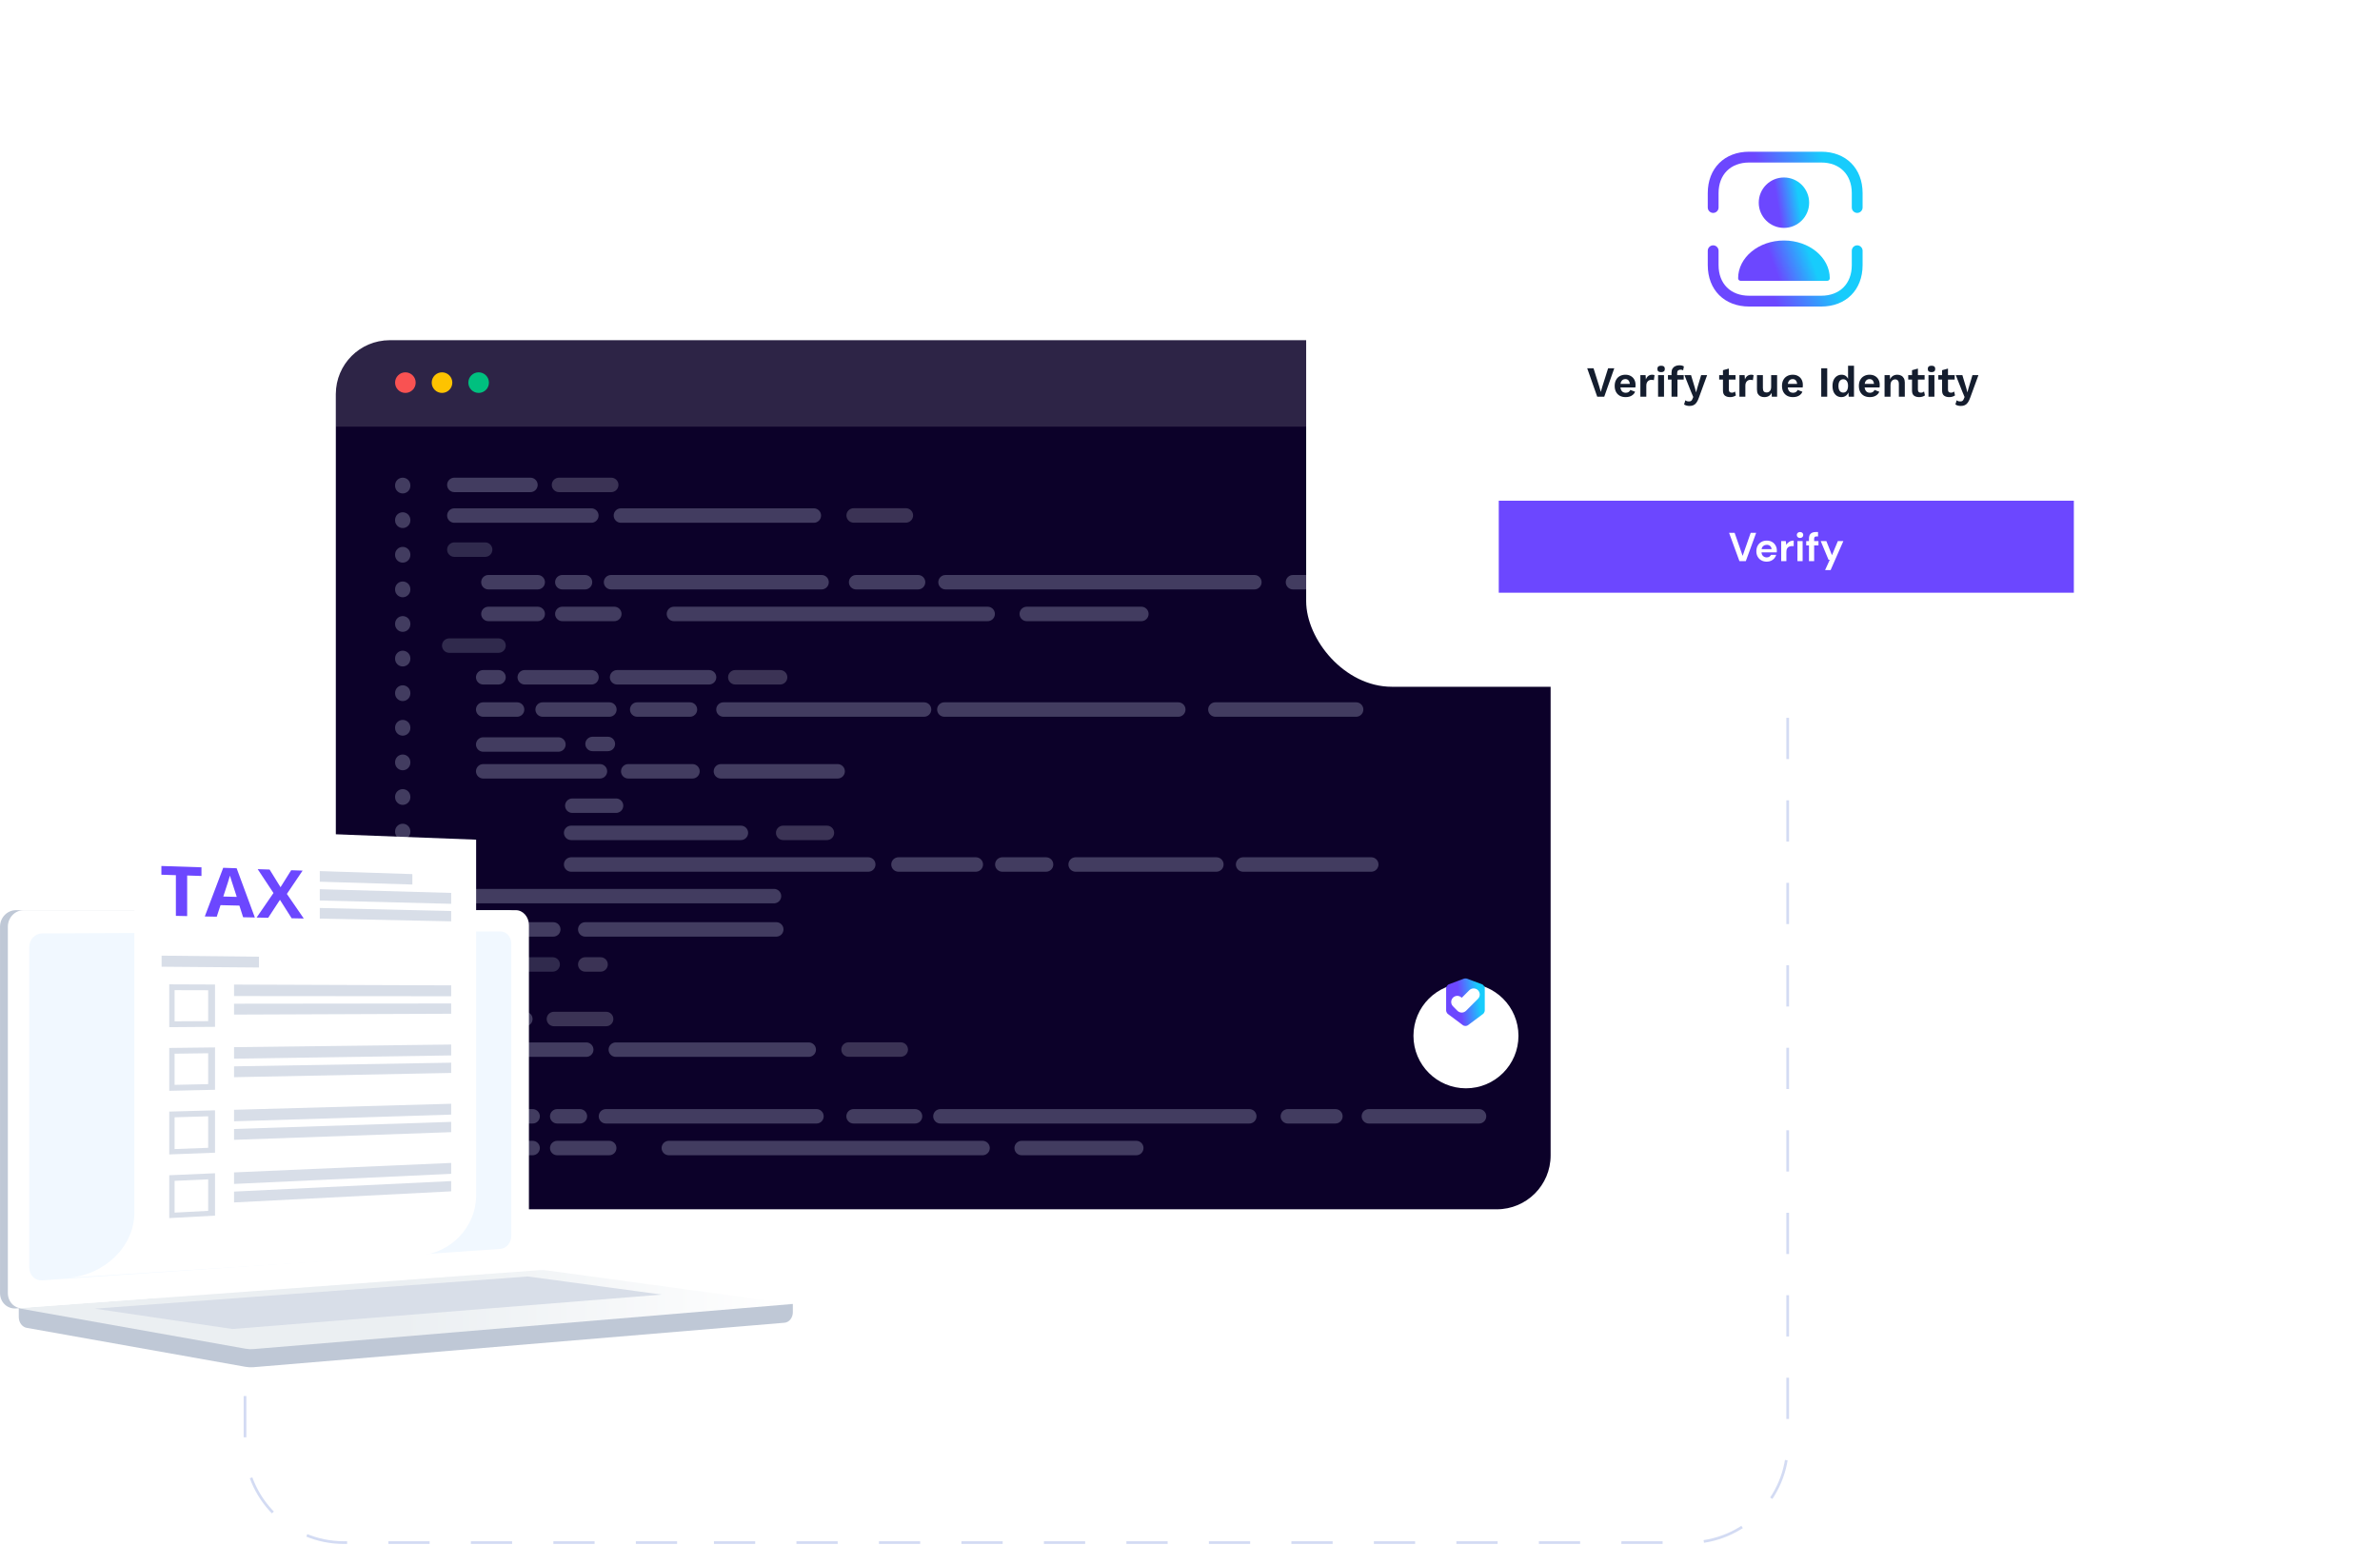 <svg width="884" height="574" viewBox="0 0 884 574" fill="none" xmlns="http://www.w3.org/2000/svg">
<path d="M91 396L91 536.243C91 556.543 107.457 573 127.757 573H256" stroke="#D3DBF3" strokeWidth="2" strokeLinecap="round" stroke-dasharray="15.32 15.32"/>
<rect x="124.738" y="126.377" width="451.208" height="322.816" rx="20" fill="#0C0129"/>
<path d="M124.738 143.877C124.738 134.212 132.573 126.377 142.238 126.377H558.446C568.111 126.377 575.946 134.212 575.946 143.877V158.475H124.738V143.877Z" fill="white" fill-opacity="0.14"/>
<circle cx="150.572" cy="142.126" r="3.826" fill="#F95252"/>
<circle cx="164.178" cy="142.126" r="3.826" fill="#FEC300"/>
<circle cx="177.779" cy="142.126" r="3.826" fill="#00C07F"/>
<path opacity="0.27" d="M339.87 411.97H317.044C315.561 411.97 314.359 413.172 314.359 414.654C314.359 416.137 315.561 417.338 317.044 417.338H339.87C341.353 417.338 342.555 416.137 342.555 414.654C342.555 413.172 341.353 411.97 339.87 411.97Z" fill="#D3DBF3"/>
<g opacity="0.27">
<path d="M197.025 177.433H168.755C167.272 177.433 166.07 178.634 166.07 180.117C166.07 181.599 167.272 182.801 168.755 182.801H197.025C198.507 182.801 199.709 181.599 199.709 180.117C199.709 178.634 198.507 177.433 197.025 177.433Z" fill="#D3DBF3"/>
<path d="M180.199 201.48H168.755C167.272 201.48 166.07 202.682 166.07 204.165C166.07 205.647 167.272 206.849 168.755 206.849H180.199C181.681 206.849 182.883 205.647 182.883 204.165C182.883 202.682 181.681 201.48 180.199 201.48Z" fill="#9098AF"/>
<path d="M199.724 213.577H181.407C179.924 213.577 178.723 214.779 178.723 216.261C178.723 217.744 179.924 218.945 181.407 218.945H199.724C201.206 218.945 202.408 217.744 202.408 216.261C202.408 214.779 201.206 213.577 199.724 213.577Z" fill="#D3DBF3"/>
<path d="M217.289 213.577H208.86C207.378 213.577 206.176 214.779 206.176 216.261C206.176 217.744 207.378 218.945 208.86 218.945H217.289C218.772 218.945 219.974 217.744 219.974 216.261C219.974 214.779 218.772 213.577 217.289 213.577Z" fill="#D3DBF3"/>
<path d="M340.997 213.577H317.993C316.51 213.577 315.309 214.779 315.309 216.261C315.309 217.744 316.51 218.945 317.993 218.945H340.997C342.479 218.945 343.681 217.744 343.681 216.261C343.681 214.779 342.479 213.577 340.997 213.577Z" fill="#D3DBF3"/>
<path d="M423.94 225.364H381.372C379.889 225.364 378.688 226.566 378.688 228.049C378.688 229.531 379.889 230.733 381.372 230.733H423.94C425.423 230.733 426.625 229.531 426.625 228.049C426.625 226.566 425.423 225.364 423.94 225.364Z" fill="#D3DBF3"/>
<path d="M497.909 213.577H480.251C478.768 213.577 477.566 214.779 477.566 216.261C477.566 217.744 478.768 218.945 480.251 218.945H497.909C499.392 218.945 500.594 217.744 500.594 216.261C500.594 214.779 499.392 213.577 497.909 213.577Z" fill="#D3DBF3"/>
<path d="M551.256 213.577H510.333C508.85 213.577 507.648 214.779 507.648 216.261C507.648 217.744 508.85 218.945 510.333 218.945H551.256C552.738 218.945 553.94 217.744 553.94 216.261C553.94 214.779 552.738 213.577 551.256 213.577Z" fill="#D3DBF3"/>
<path d="M199.724 225.364H181.407C179.924 225.364 178.723 226.566 178.723 228.049C178.723 229.531 179.924 230.733 181.407 230.733H199.724C201.206 230.733 202.408 229.531 202.408 228.049C202.408 226.566 201.206 225.364 199.724 225.364Z" fill="#D3DBF3"/>
<path d="M185.177 237.123H166.86C165.378 237.123 164.176 238.325 164.176 239.808C164.176 241.29 165.378 242.492 166.86 242.492H185.177C186.659 242.492 187.861 241.29 187.861 239.808C187.861 238.325 186.659 237.123 185.177 237.123Z" fill="#9098AF"/>
<path d="M185.164 248.892H179.473C177.991 248.892 176.789 250.094 176.789 251.576C176.789 253.059 177.991 254.261 179.473 254.261H185.164C186.647 254.261 187.848 253.059 187.848 251.576C187.848 250.094 186.647 248.892 185.164 248.892Z" fill="#D3DBF3"/>
<path d="M225.781 273.663H220.091C218.608 273.663 217.406 274.864 217.406 276.347C217.406 277.829 218.608 279.031 220.091 279.031H225.781C227.264 279.031 228.466 277.829 228.466 276.347C228.466 274.864 227.264 273.663 225.781 273.663Z" fill="#D3DBF3"/>
<path d="M388.54 318.433H372.29C370.807 318.433 369.605 319.635 369.605 321.117C369.605 322.6 370.807 323.802 372.29 323.802H388.54C390.022 323.802 391.224 322.6 391.224 321.117C391.224 319.635 390.022 318.433 388.54 318.433Z" fill="#D3DBF3"/>
<path d="M509.325 318.433H461.727C460.245 318.433 459.043 319.635 459.043 321.117C459.043 322.6 460.245 323.802 461.727 323.802H509.325C510.808 323.802 512.009 322.6 512.009 321.117C512.009 319.635 510.808 318.433 509.325 318.433Z" fill="#D3DBF3"/>
<path d="M307.145 306.684H290.895C289.413 306.684 288.211 307.886 288.211 309.368C288.211 310.851 289.413 312.052 290.895 312.052H307.145C308.628 312.052 309.829 310.851 309.829 309.368C309.829 307.886 308.628 306.684 307.145 306.684Z" fill="#B8BACB"/>
<path d="M228.821 296.592H212.571C211.089 296.592 209.887 297.794 209.887 299.277C209.887 300.759 211.089 301.961 212.571 301.961H228.821C230.303 301.961 231.505 300.759 231.505 299.277C231.505 297.794 230.303 296.592 228.821 296.592Z" fill="#D3DBF3"/>
<path d="M362.441 318.433H333.723C332.241 318.433 331.039 319.635 331.039 321.117C331.039 322.6 332.241 323.802 333.723 323.802H362.441C363.924 323.802 365.126 322.6 365.126 321.117C365.126 319.635 363.924 318.433 362.441 318.433Z" fill="#D3DBF3"/>
<path d="M192.063 260.872H179.473C177.991 260.872 176.789 262.074 176.789 263.557C176.789 265.039 177.991 266.241 179.473 266.241H192.063C193.546 266.241 194.747 265.039 194.747 263.557C194.747 262.074 193.546 260.872 192.063 260.872Z" fill="#D3DBF3"/>
<path d="M207.415 273.865H179.473C177.991 273.865 176.789 275.067 176.789 276.549C176.789 278.032 177.991 279.234 179.473 279.234H207.415C208.897 279.234 210.099 278.032 210.099 276.549C210.099 275.067 208.897 273.865 207.415 273.865Z" fill="#D3DBF3"/>
<path d="M222.832 283.821H179.473C177.991 283.821 176.789 285.023 176.789 286.506C176.789 287.988 177.991 289.19 179.473 289.19H222.832C224.314 289.19 225.516 287.988 225.516 286.506C225.516 285.023 224.314 283.821 222.832 283.821Z" fill="#D3DBF3"/>
<path d="M311.125 283.821H267.766C266.284 283.821 265.082 285.023 265.082 286.506C265.082 287.988 266.284 289.19 267.766 289.19H311.125C312.607 289.19 313.809 287.988 313.809 286.506C313.809 285.023 312.607 283.821 311.125 283.821Z" fill="#D3DBF3"/>
<path d="M275.192 306.684H212.137C210.655 306.684 209.453 307.886 209.453 309.368C209.453 310.851 210.655 312.052 212.137 312.052H275.192C276.675 312.052 277.876 310.851 277.876 309.368C277.876 307.886 276.675 306.684 275.192 306.684Z" fill="#D3DBF3"/>
<path d="M322.497 318.433H212.137C210.655 318.433 209.453 319.635 209.453 321.117C209.453 322.6 210.655 323.802 212.137 323.802H322.497C323.98 323.802 325.182 322.6 325.182 321.117C325.182 319.635 323.98 318.433 322.497 318.433Z" fill="#D3DBF3"/>
<path d="M287.486 330.182H177.126C175.643 330.182 174.441 331.384 174.441 332.867C174.441 334.349 175.643 335.551 177.126 335.551H287.486C288.968 335.551 290.17 334.349 290.17 332.867C290.17 331.384 288.968 330.182 287.486 330.182Z" fill="#D3DBF3"/>
<path d="M257.208 283.821H233.348C231.866 283.821 230.664 285.023 230.664 286.506C230.664 287.988 231.866 289.19 233.348 289.19H257.208C258.691 289.19 259.892 287.988 259.892 286.506C259.892 285.023 258.691 283.821 257.208 283.821Z" fill="#D3DBF3"/>
<path d="M219.698 248.892H194.903C193.421 248.892 192.219 250.094 192.219 251.576C192.219 253.059 193.421 254.261 194.903 254.261H219.698C221.18 254.261 222.382 253.059 222.382 251.576C222.382 250.094 221.18 248.892 219.698 248.892Z" fill="#D3DBF3"/>
<path d="M226.346 260.872H201.551C200.069 260.872 198.867 262.074 198.867 263.557C198.867 265.039 200.069 266.241 201.551 266.241H226.346C227.829 266.241 229.03 265.039 229.03 263.557C229.03 262.074 227.829 260.872 226.346 260.872Z" fill="#D3DBF3"/>
<path d="M343.221 260.872H268.712C267.229 260.872 266.027 262.074 266.027 263.557C266.027 265.039 267.229 266.241 268.712 266.241H343.221C344.703 266.241 345.905 265.039 345.905 263.557C345.905 262.074 344.703 260.872 343.221 260.872Z" fill="#D3DBF3"/>
<path d="M437.647 260.872H350.762C349.28 260.872 348.078 262.074 348.078 263.557C348.078 265.039 349.28 266.241 350.762 266.241H437.647C439.13 266.241 440.332 265.039 440.332 263.557C440.332 262.074 439.13 260.872 437.647 260.872Z" fill="#D3DBF3"/>
<path d="M256.27 260.872H236.676C235.194 260.872 233.992 262.074 233.992 263.557C233.992 265.039 235.194 266.241 236.676 266.241H256.27C257.753 266.241 258.955 265.039 258.955 263.557C258.955 262.074 257.753 260.872 256.27 260.872Z" fill="#D3DBF3"/>
<path d="M263.369 248.892H229.2C227.717 248.892 226.516 250.094 226.516 251.576C226.516 253.059 227.717 254.261 229.2 254.261H263.369C264.851 254.261 266.053 253.059 266.053 251.576C266.053 250.094 264.851 248.892 263.369 248.892Z" fill="#D3DBF3"/>
<path d="M289.755 248.892H273.11C271.628 248.892 270.426 250.094 270.426 251.576C270.426 253.059 271.628 254.261 273.11 254.261H289.755C291.237 254.261 292.439 253.059 292.439 251.576C292.439 250.094 291.237 248.892 289.755 248.892Z" fill="#B8BACB"/>
<path d="M228.178 225.364H208.86C207.378 225.364 206.176 226.566 206.176 228.049C206.176 229.531 207.378 230.733 208.86 230.733H228.178C229.66 230.733 230.862 229.531 230.862 228.049C230.862 226.566 229.66 225.364 228.178 225.364Z" fill="#D3DBF3"/>
<path d="M366.852 225.364H250.317C248.835 225.364 247.633 226.566 247.633 228.049C247.633 229.531 248.835 230.733 250.317 230.733H366.852C368.334 230.733 369.536 229.531 369.536 228.049C369.536 226.566 368.334 225.364 366.852 225.364Z" fill="#D3DBF3"/>
<path d="M503.702 260.872H451.43C449.948 260.872 448.746 262.074 448.746 263.557C448.746 265.039 449.948 266.241 451.43 266.241H503.702C505.185 266.241 506.387 265.039 506.387 263.557C506.387 262.074 505.185 260.872 503.702 260.872Z" fill="#D3DBF3"/>
<path d="M451.8 318.433H399.528C398.046 318.433 396.844 319.635 396.844 321.117C396.844 322.6 398.046 323.802 399.528 323.802H451.8C453.282 323.802 454.484 322.6 454.484 321.117C454.484 319.635 453.282 318.433 451.8 318.433Z" fill="#D3DBF3"/>
<path d="M465.914 213.577H351.196C349.714 213.577 348.512 214.779 348.512 216.261C348.512 217.744 349.714 218.945 351.196 218.945H465.914C467.396 218.945 468.598 217.744 468.598 216.261C468.598 214.779 467.396 213.577 465.914 213.577Z" fill="#D3DBF3"/>
<path d="M305.157 213.577H226.962C225.479 213.577 224.277 214.779 224.277 216.261C224.277 217.744 225.479 218.945 226.962 218.945H305.157C306.64 218.945 307.841 217.744 307.841 216.261C307.841 214.779 306.64 213.577 305.157 213.577Z" fill="#D3DBF3"/>
<path d="M219.644 188.816H168.755C167.272 188.816 166.07 190.018 166.07 191.5C166.07 192.983 167.272 194.184 168.755 194.184H219.644C221.126 194.184 222.328 192.983 222.328 191.5C222.328 190.018 221.126 188.816 219.644 188.816Z" fill="#D3DBF3"/>
<path d="M302.287 188.816H230.622C229.139 188.816 227.938 190.018 227.938 191.5C227.938 192.983 229.139 194.184 230.622 194.184H302.287C303.77 194.184 304.971 192.983 304.971 191.5C304.971 190.018 303.77 188.816 302.287 188.816Z" fill="#D3DBF3"/>
<path d="M227.03 177.433H207.634C206.151 177.433 204.949 178.634 204.949 180.117C204.949 181.599 206.151 182.801 207.634 182.801H227.03C228.513 182.801 229.714 181.599 229.714 180.117C229.714 178.634 228.513 177.433 227.03 177.433Z" fill="#B8BACB"/>
<path d="M223.07 355.56H217.38C215.897 355.56 214.695 356.762 214.695 358.245C214.695 359.727 215.897 360.929 217.38 360.929H223.07C224.553 360.929 225.755 359.727 225.755 358.245C225.755 356.762 224.553 355.56 223.07 355.56Z" fill="#B8BACB"/>
<path d="M205.282 355.56H177.341C175.858 355.56 174.656 356.762 174.656 358.245C174.656 359.727 175.858 360.929 177.341 360.929H205.282C206.764 360.929 207.966 359.727 207.966 358.245C207.966 356.762 206.764 355.56 205.282 355.56Z" fill="#9098AF"/>
<path d="M205.501 342.548H177.126C175.643 342.548 174.441 343.75 174.441 345.233C174.441 346.715 175.643 347.917 177.126 347.917H205.501C206.984 347.917 208.186 346.715 208.186 345.233C208.186 343.75 206.984 342.548 205.501 342.548Z" fill="#D3DBF3"/>
<path d="M288.334 342.548H217.38C215.897 342.548 214.695 343.75 214.695 345.233C214.695 346.715 215.897 347.917 217.38 347.917H288.334C289.816 347.917 291.018 346.715 291.018 345.233C291.018 343.75 289.816 342.548 288.334 342.548Z" fill="#D3DBF3"/>
<path d="M336.468 188.777H317.071C315.589 188.777 314.387 189.979 314.387 191.461C314.387 192.944 315.589 194.146 317.071 194.146H336.468C337.95 194.146 339.152 192.944 339.152 191.461C339.152 189.979 337.95 188.777 336.468 188.777Z" fill="#B8BACB"/>
<path d="M195.13 375.826H166.86C165.378 375.826 164.176 377.028 164.176 378.51C164.176 379.993 165.378 381.194 166.86 381.194H195.13C196.613 381.194 197.815 379.993 197.815 378.51C197.815 377.028 196.613 375.826 195.13 375.826Z" fill="#D3DBF3"/>
<path d="M178.304 399.873H166.86C165.378 399.873 164.176 401.075 164.176 402.558C164.176 404.04 165.378 405.242 166.86 405.242H178.304C179.787 405.242 180.989 404.04 180.989 402.558C180.989 401.075 179.787 399.873 178.304 399.873Z" fill="#9098AF"/>
<path d="M197.829 411.97H179.512C178.03 411.97 176.828 413.172 176.828 414.654C176.828 416.137 178.03 417.338 179.512 417.338H197.829C199.312 417.338 200.514 416.137 200.514 414.654C200.514 413.172 199.312 411.97 197.829 411.97Z" fill="#D3DBF3"/>
<path d="M215.395 411.97H206.966C205.483 411.97 204.281 413.172 204.281 414.654C204.281 416.137 205.483 417.338 206.966 417.338H215.395C216.877 417.338 218.079 416.137 218.079 414.654C218.079 413.172 216.877 411.97 215.395 411.97Z" fill="#D3DBF3"/>
<path d="M422.046 423.758H379.477C377.995 423.758 376.793 424.959 376.793 426.442C376.793 427.924 377.995 429.126 379.477 429.126H422.046C423.528 429.126 424.73 427.924 424.73 426.442C424.73 424.959 423.528 423.758 422.046 423.758Z" fill="#D3DBF3"/>
<path d="M496.011 411.97H478.352C476.87 411.97 475.668 413.172 475.668 414.654C475.668 416.137 476.87 417.338 478.352 417.338H496.011C497.493 417.338 498.695 416.137 498.695 414.654C498.695 413.172 497.493 411.97 496.011 411.97Z" fill="#D3DBF3"/>
<path d="M549.361 411.97H508.438C506.956 411.97 505.754 413.172 505.754 414.654C505.754 416.137 506.956 417.338 508.438 417.338H549.361C550.843 417.338 552.045 416.137 552.045 414.654C552.045 413.172 550.843 411.97 549.361 411.97Z" fill="#D3DBF3"/>
<path d="M197.829 423.758H179.512C178.03 423.758 176.828 424.959 176.828 426.442C176.828 427.924 178.03 429.126 179.512 429.126H197.829C199.312 429.126 200.514 427.924 200.514 426.442C200.514 424.959 199.312 423.758 197.829 423.758Z" fill="#D3DBF3"/>
<path d="M226.283 423.758H206.966C205.483 423.758 204.281 424.959 204.281 426.442C204.281 427.924 205.483 429.126 206.966 429.126H226.283C227.766 429.126 228.967 427.924 228.967 426.442C228.967 424.959 227.766 423.758 226.283 423.758Z" fill="#D3DBF3"/>
<path d="M364.957 423.758H248.423C246.94 423.758 245.738 424.959 245.738 426.442C245.738 427.924 246.94 429.126 248.423 429.126H364.957C366.44 429.126 367.642 427.924 367.642 426.442C367.642 424.959 366.44 423.758 364.957 423.758Z" fill="#D3DBF3"/>
<path d="M464.019 411.97H349.301C347.819 411.97 346.617 413.172 346.617 414.654C346.617 416.137 347.819 417.338 349.301 417.338H464.019C465.502 417.338 466.704 416.137 466.704 414.654C466.704 413.172 465.502 411.97 464.019 411.97Z" fill="#D3DBF3"/>
<path d="M303.263 411.97H225.067C223.585 411.97 222.383 413.172 222.383 414.654C222.383 416.137 223.585 417.338 225.067 417.338H303.263C304.745 417.338 305.947 416.137 305.947 414.654C305.947 413.172 304.745 411.97 303.263 411.97Z" fill="#D3DBF3"/>
<path d="M217.749 387.209H166.86C165.378 387.209 164.176 388.411 164.176 389.893C164.176 391.376 165.378 392.577 166.86 392.577H217.749C219.232 392.577 220.434 391.376 220.434 389.893C220.434 388.411 219.232 387.209 217.749 387.209Z" fill="#D3DBF3"/>
<path d="M300.392 387.209H228.727C227.245 387.209 226.043 388.411 226.043 389.893C226.043 391.376 227.245 392.577 228.727 392.577H300.392C301.875 392.577 303.077 391.376 303.077 389.893C303.077 388.411 301.875 387.209 300.392 387.209Z" fill="#D3DBF3"/>
<path d="M225.135 375.826H205.739C204.256 375.826 203.055 377.028 203.055 378.51C203.055 379.993 204.256 381.194 205.739 381.194H225.135C226.618 381.194 227.82 379.993 227.82 378.51C227.82 377.028 226.618 375.826 225.135 375.826Z" fill="#B8BACB"/>
<path d="M334.569 387.17H315.173C313.69 387.17 312.488 388.372 312.488 389.854C312.488 391.337 313.69 392.539 315.173 392.539H334.569C336.052 392.539 337.253 391.337 337.253 389.854C337.253 388.372 336.052 387.17 334.569 387.17Z" fill="#B8BACB"/>
<path d="M152.421 180.449V180.27C152.421 178.703 151.151 177.433 149.584 177.433C148.017 177.433 146.746 178.703 146.746 180.27V180.449C146.746 182.016 148.017 183.287 149.584 183.287C151.151 183.287 152.421 182.016 152.421 180.449Z" fill="#D3DBF3"/>
<path d="M152.421 193.303V193.124C152.421 191.557 151.151 190.287 149.584 190.287C148.017 190.287 146.746 191.557 146.746 193.124V193.303C146.746 194.87 148.017 196.141 149.584 196.141C151.151 196.141 152.421 194.87 152.421 193.303Z" fill="#D3DBF3"/>
<path d="M152.421 206.157V205.978C152.421 204.411 151.151 203.141 149.584 203.141C148.017 203.141 146.746 204.411 146.746 205.978V206.157C146.746 207.724 148.017 208.995 149.584 208.995C151.151 208.995 152.421 207.724 152.421 206.157Z" fill="#D3DBF3"/>
<path d="M152.421 219.011V218.832C152.421 217.265 151.151 215.995 149.584 215.995C148.017 215.995 146.746 217.265 146.746 218.832V219.011C146.746 220.578 148.017 221.849 149.584 221.849C151.151 221.849 152.421 220.578 152.421 219.011Z" fill="#D3DBF3"/>
<path d="M152.421 231.865V231.686C152.421 230.119 151.151 228.849 149.584 228.849C148.017 228.849 146.746 230.119 146.746 231.686V231.865C146.746 233.432 148.017 234.702 149.584 234.702C151.151 234.702 152.421 233.432 152.421 231.865Z" fill="#D3DBF3"/>
<path d="M152.421 244.719V244.54C152.421 242.973 151.151 241.702 149.584 241.702C148.017 241.702 146.746 242.973 146.746 244.54V244.719C146.746 246.286 148.017 247.556 149.584 247.556C151.151 247.556 152.421 246.286 152.421 244.719Z" fill="#D3DBF3"/>
<path d="M152.421 257.573V257.394C152.421 255.827 151.151 254.556 149.584 254.556C148.017 254.556 146.746 255.827 146.746 257.394V257.573C146.746 259.14 148.017 260.41 149.584 260.41C151.151 260.41 152.421 259.14 152.421 257.573Z" fill="#D3DBF3"/>
<path d="M152.421 270.427V270.248C152.421 268.681 151.151 267.41 149.584 267.41C148.017 267.41 146.746 268.681 146.746 270.248V270.427C146.746 271.994 148.017 273.264 149.584 273.264C151.151 273.264 152.421 271.994 152.421 270.427Z" fill="#D3DBF3"/>
<path d="M152.421 283.281V283.102C152.421 281.535 151.151 280.264 149.584 280.264C148.017 280.264 146.746 281.535 146.746 283.102V283.281C146.746 284.848 148.017 286.118 149.584 286.118C151.151 286.118 152.421 284.848 152.421 283.281Z" fill="#D3DBF3"/>
<path d="M152.421 296.135V295.956C152.421 294.389 151.151 293.118 149.584 293.118C148.017 293.118 146.746 294.389 146.746 295.956V296.135C146.746 297.702 148.017 298.972 149.584 298.972C151.151 298.972 152.421 297.702 152.421 296.135Z" fill="#D3DBF3"/>
<path d="M152.421 308.989V308.81C152.421 307.243 151.151 305.972 149.584 305.972C148.017 305.972 146.746 307.243 146.746 308.81V308.989C146.746 310.556 148.017 311.826 149.584 311.826C151.151 311.826 152.421 310.556 152.421 308.989Z" fill="#D3DBF3"/>
<path d="M152.421 321.842V321.664C152.421 320.097 151.151 318.826 149.584 318.826C148.017 318.826 146.746 320.097 146.746 321.664V321.842C146.746 323.41 148.017 324.68 149.584 324.68C151.151 324.68 152.421 323.41 152.421 321.842Z" fill="#D3DBF3"/>
<path d="M152.421 334.696V334.518C152.421 332.951 151.151 331.68 149.584 331.68C148.017 331.68 146.746 332.951 146.746 334.518V334.696C146.746 336.264 148.017 337.534 149.584 337.534C151.151 337.534 152.421 336.264 152.421 334.696Z" fill="#D3DBF3"/>
<path d="M152.421 347.55V347.372C152.421 345.805 151.151 344.534 149.584 344.534C148.017 344.534 146.746 345.805 146.746 347.372V347.55C146.746 349.118 148.017 350.388 149.584 350.388C151.151 350.388 152.421 349.118 152.421 347.55Z" fill="#D3DBF3"/>
<path d="M152.421 360.404V360.226C152.421 358.659 151.151 357.388 149.584 357.388C148.017 357.388 146.746 358.659 146.746 360.226V360.404C146.746 361.972 148.017 363.242 149.584 363.242C151.151 363.242 152.421 361.972 152.421 360.404Z" fill="#D3DBF3"/>
<path d="M152.421 373.258V373.08C152.421 371.512 151.151 370.242 149.584 370.242C148.017 370.242 146.746 371.512 146.746 373.08V373.258C146.746 374.825 148.017 376.096 149.584 376.096C151.151 376.096 152.421 374.825 152.421 373.258Z" fill="#D3DBF3"/>
<path d="M152.421 386.112V385.934C152.421 384.366 151.151 383.096 149.584 383.096C148.017 383.096 146.746 384.366 146.746 385.934V386.112C146.746 387.679 148.017 388.95 149.584 388.95C151.151 388.95 152.421 387.679 152.421 386.112Z" fill="#D3DBF3"/>
<path d="M152.421 398.966V398.787C152.421 397.22 151.151 395.95 149.584 395.95C148.017 395.95 146.746 397.22 146.746 398.787V398.966C146.746 400.533 148.017 401.804 149.584 401.804C151.151 401.804 152.421 400.533 152.421 398.966Z" fill="#D3DBF3"/>
<path d="M152.421 411.82V411.641C152.421 410.074 151.151 408.804 149.584 408.804C148.017 408.804 146.746 410.074 146.746 411.641V411.82C146.746 413.387 148.017 414.658 149.584 414.658C151.151 414.658 152.421 413.387 152.421 411.82Z" fill="#D3DBF3"/>
<path d="M152.421 424.674V424.495C152.421 422.928 151.151 421.658 149.584 421.658C148.017 421.658 146.746 422.928 146.746 424.495V424.674C146.746 426.241 148.017 427.512 149.584 427.512C151.151 427.512 152.421 426.241 152.421 424.674Z" fill="#D3DBF3"/>
<path d="M152.421 437.528V437.349C152.421 435.782 151.151 434.512 149.584 434.512C148.017 434.512 146.746 435.782 146.746 437.349V437.528C146.746 439.095 148.017 440.366 149.584 440.366C151.151 440.366 152.421 439.095 152.421 437.528Z" fill="#D3DBF3"/>
<path d="M152.421 450.382V450.203C152.421 448.636 151.151 447.366 149.584 447.366C148.017 447.366 146.746 448.636 146.746 450.203V450.382C146.746 451.949 148.017 453.219 149.584 453.219C151.151 453.219 152.421 451.949 152.421 450.382Z" fill="#D3DBF3"/>
</g>
<path d="M664 236V536.243C664 556.543 647.543 573 627.243 573L256 573" stroke="#D3DBF3" strokeWidth="2" strokeLinecap="round" stroke-dasharray="15.32 15.32"/>
<g filter="url(#filter0_d_2021_15605)">
<rect x="485.148" y="31" width="355.831" height="211.848" rx="31.82" fill="white"/>
</g>
<path d="M599.59 136.792L595.863 147.349H593.255L589.528 136.792H591.88L594.007 143.558L594.583 145.59L595.159 143.574L597.302 136.792H599.59ZM603.835 147.509C603.014 147.509 602.294 147.349 601.675 147.029C601.068 146.699 600.593 146.224 600.252 145.606C599.91 144.977 599.74 144.225 599.74 143.35C599.74 142.476 599.91 141.729 600.252 141.111C600.593 140.481 601.062 140.007 601.659 139.687C602.257 139.356 602.945 139.191 603.723 139.191C604.512 139.191 605.184 139.356 605.739 139.687C606.304 140.007 606.736 140.449 607.034 141.015C607.333 141.58 607.482 142.225 607.482 142.95C607.482 143.142 607.477 143.324 607.466 143.494C607.456 143.654 607.44 143.793 607.418 143.91H601.18V142.598H606.442L605.371 142.966C605.371 142.508 605.307 142.118 605.179 141.799C605.051 141.479 604.864 141.233 604.619 141.063C604.374 140.892 604.075 140.807 603.723 140.807C603.328 140.807 602.987 140.903 602.699 141.095C602.422 141.287 602.209 141.575 602.059 141.959C601.921 142.332 601.851 142.806 601.851 143.382C601.851 143.947 601.931 144.417 602.091 144.79C602.251 145.163 602.481 145.44 602.779 145.622C603.078 145.803 603.43 145.894 603.835 145.894C604.272 145.894 604.629 145.803 604.907 145.622C605.195 145.43 605.413 145.168 605.563 144.838L607.322 145.51C607.162 145.936 606.906 146.299 606.554 146.598C606.213 146.896 605.808 147.125 605.339 147.285C604.869 147.435 604.368 147.509 603.835 147.509ZM609.28 147.349V139.351H611.216L611.328 140.967C611.519 140.401 611.813 139.964 612.207 139.655C612.613 139.346 613.108 139.191 613.695 139.191C613.876 139.191 614.036 139.207 614.175 139.239C614.324 139.271 614.447 139.314 614.543 139.367L614.287 141.223C614.202 141.18 614.079 141.148 613.919 141.127C613.77 141.095 613.578 141.079 613.343 141.079C613.023 141.079 612.719 141.159 612.431 141.319C612.154 141.479 611.925 141.719 611.743 142.038C611.573 142.348 611.488 142.737 611.488 143.206V147.349H609.28ZM618.064 139.351V147.349H615.857V139.351H618.064ZM616.992 138.231C616.523 138.231 616.171 138.135 615.937 137.943C615.713 137.741 615.601 137.437 615.601 137.032C615.601 136.637 615.713 136.344 615.937 136.152C616.171 135.949 616.523 135.848 616.992 135.848C617.462 135.848 617.808 135.949 618.032 136.152C618.256 136.344 618.368 136.637 618.368 137.032C618.368 137.437 618.256 137.741 618.032 137.943C617.808 138.135 617.462 138.231 616.992 138.231ZM623.763 135.688C624.147 135.688 624.483 135.73 624.771 135.816C625.07 135.901 625.294 136.002 625.443 136.12L625.171 137.559C625.054 137.485 624.921 137.426 624.771 137.383C624.622 137.341 624.446 137.319 624.243 137.319C623.859 137.319 623.545 137.415 623.3 137.607C623.065 137.789 622.948 138.109 622.948 138.567V139.671L623.06 140.103V147.349H620.852V138.423C620.852 137.805 620.98 137.293 621.236 136.888C621.492 136.482 621.838 136.184 622.276 135.992C622.724 135.789 623.22 135.688 623.763 135.688ZM625.379 139.351V140.983H619.524V139.351H625.379ZM634.073 139.351L630.986 147.797C630.73 148.512 630.447 149.088 630.138 149.525C629.839 149.962 629.477 150.282 629.05 150.485C628.634 150.687 628.133 150.789 627.546 150.789C627.13 150.789 626.752 150.741 626.411 150.645C626.069 150.549 625.771 150.415 625.515 150.245L625.995 148.677C626.176 148.837 626.373 148.949 626.587 149.013C626.811 149.077 627.066 149.109 627.354 149.109C627.706 149.109 627.978 149.034 628.17 148.885C628.362 148.736 628.522 148.49 628.65 148.149L628.922 147.461L628.042 145.366L625.659 139.351H628.106L629.562 144.198L629.962 145.766L630.426 144.102L631.849 139.351H634.073ZM642.15 136.904V144.71C642.15 145.115 642.246 145.408 642.438 145.59C642.63 145.771 642.897 145.862 643.238 145.862C643.494 145.862 643.718 145.824 643.91 145.75C644.102 145.664 644.278 145.558 644.438 145.43L644.758 146.869C644.502 147.061 644.187 147.216 643.814 147.333C643.441 147.451 643.052 147.509 642.646 147.509C641.836 147.509 641.185 147.328 640.695 146.965C640.204 146.592 639.959 145.963 639.959 145.078V137.511L642.15 136.904ZM644.63 139.351V140.983H638.551V139.351H644.63ZM646.069 147.349V139.351H648.005L648.117 140.967C648.309 140.401 648.602 139.964 648.996 139.655C649.402 139.346 649.898 139.191 650.484 139.191C650.665 139.191 650.825 139.207 650.964 139.239C651.113 139.271 651.236 139.314 651.332 139.367L651.076 141.223C650.991 141.18 650.868 141.148 650.708 141.127C650.559 141.095 650.367 141.079 650.132 141.079C649.812 141.079 649.508 141.159 649.22 141.319C648.943 141.479 648.714 141.719 648.533 142.038C648.362 142.348 648.277 142.737 648.277 143.206V147.349H646.069ZM655.333 147.509C654.811 147.509 654.341 147.413 653.926 147.221C653.51 147.029 653.179 146.725 652.934 146.31C652.699 145.894 652.582 145.344 652.582 144.662V139.351H654.789V144.134C654.789 144.689 654.896 145.105 655.109 145.382C655.333 145.648 655.696 145.782 656.197 145.782C656.421 145.782 656.634 145.739 656.837 145.654C657.04 145.568 657.216 145.44 657.365 145.27C657.525 145.099 657.647 144.881 657.733 144.614C657.818 144.347 657.861 144.038 657.861 143.686V139.351H660.068V147.349H658.101L658.037 145.91C657.866 146.262 657.647 146.56 657.381 146.805C657.125 147.04 656.826 147.216 656.485 147.333C656.144 147.451 655.76 147.509 655.333 147.509ZM665.978 147.509C665.157 147.509 664.437 147.349 663.819 147.029C663.211 146.699 662.736 146.224 662.395 145.606C662.054 144.977 661.883 144.225 661.883 143.35C661.883 142.476 662.054 141.729 662.395 141.111C662.736 140.481 663.205 140.007 663.803 139.687C664.4 139.356 665.088 139.191 665.866 139.191C666.655 139.191 667.327 139.356 667.882 139.687C668.447 140.007 668.879 140.449 669.177 141.015C669.476 141.58 669.625 142.225 669.625 142.95C669.625 143.142 669.62 143.324 669.609 143.494C669.599 143.654 669.583 143.793 669.561 143.91H663.323V142.598H668.586L667.514 142.966C667.514 142.508 667.45 142.118 667.322 141.799C667.194 141.479 667.007 141.233 666.762 141.063C666.517 140.892 666.218 140.807 665.866 140.807C665.472 140.807 665.13 140.903 664.842 141.095C664.565 141.287 664.352 141.575 664.202 141.959C664.064 142.332 663.995 142.806 663.995 143.382C663.995 143.947 664.075 144.417 664.234 144.79C664.394 145.163 664.624 145.44 664.922 145.622C665.221 145.803 665.573 145.894 665.978 145.894C666.415 145.894 666.773 145.803 667.05 145.622C667.338 145.43 667.556 145.168 667.706 144.838L669.465 145.51C669.305 145.936 669.049 146.299 668.698 146.598C668.356 146.896 667.951 147.125 667.482 147.285C667.013 147.435 666.511 147.509 665.978 147.509ZM678.682 136.792V147.349H676.458V136.792H678.682ZM683.957 147.509C683.318 147.509 682.747 147.349 682.246 147.029C681.745 146.699 681.35 146.224 681.062 145.606C680.785 144.977 680.646 144.23 680.646 143.366C680.646 142.481 680.79 141.729 681.078 141.111C681.377 140.481 681.782 140.007 682.294 139.687C682.806 139.356 683.387 139.191 684.037 139.191C684.741 139.191 685.317 139.399 685.765 139.815C686.213 140.22 686.506 140.753 686.645 141.415L686.421 141.671V135.864H688.628V147.349H686.661L686.501 144.854L686.773 144.998C686.698 145.51 686.528 145.958 686.261 146.342C686.005 146.715 685.68 147.003 685.285 147.205C684.891 147.408 684.448 147.509 683.957 147.509ZM684.645 145.83C685.008 145.83 685.317 145.734 685.573 145.542C685.84 145.339 686.048 145.051 686.197 144.678C686.346 144.294 686.421 143.83 686.421 143.286C686.421 142.774 686.346 142.342 686.197 141.99C686.058 141.628 685.856 141.351 685.589 141.159C685.333 140.967 685.029 140.871 684.677 140.871C684.112 140.871 683.664 141.084 683.334 141.511C683.014 141.927 682.854 142.54 682.854 143.35C682.854 144.161 683.008 144.779 683.318 145.206C683.638 145.622 684.08 145.83 684.645 145.83ZM694.535 147.509C693.713 147.509 692.994 147.349 692.375 147.029C691.767 146.699 691.293 146.224 690.951 145.606C690.61 144.977 690.439 144.225 690.439 143.35C690.439 142.476 690.61 141.729 690.951 141.111C691.293 140.481 691.762 140.007 692.359 139.687C692.956 139.356 693.644 139.191 694.423 139.191C695.212 139.191 695.884 139.356 696.438 139.687C697.003 140.007 697.435 140.449 697.734 141.015C698.033 141.58 698.182 142.225 698.182 142.95C698.182 143.142 698.176 143.324 698.166 143.494C698.155 143.654 698.139 143.793 698.118 143.91H691.879V142.598H697.142L696.07 142.966C696.07 142.508 696.006 142.118 695.878 141.799C695.75 141.479 695.564 141.233 695.318 141.063C695.073 140.892 694.775 140.807 694.423 140.807C694.028 140.807 693.687 140.903 693.399 141.095C693.122 141.287 692.908 141.575 692.759 141.959C692.62 142.332 692.551 142.806 692.551 143.382C692.551 143.947 692.631 144.417 692.791 144.79C692.951 145.163 693.18 145.44 693.479 145.622C693.777 145.803 694.129 145.894 694.535 145.894C694.972 145.894 695.329 145.803 695.606 145.622C695.894 145.43 696.113 145.168 696.262 144.838L698.022 145.51C697.862 145.936 697.606 146.299 697.254 146.598C696.913 146.896 696.508 147.125 696.038 147.285C695.569 147.435 695.068 147.509 694.535 147.509ZM699.98 147.349V139.351H701.947L702.075 141.799L701.819 141.543C702 140.764 702.347 140.178 702.859 139.783C703.371 139.388 703.989 139.191 704.715 139.191C705.258 139.191 705.738 139.303 706.154 139.527C706.57 139.74 706.895 140.06 707.13 140.487C707.375 140.913 707.498 141.447 707.498 142.086V147.349H705.29V142.694C705.29 142.044 705.162 141.585 704.907 141.319C704.651 141.052 704.32 140.919 703.915 140.919C703.627 140.919 703.35 140.993 703.083 141.143C702.816 141.281 702.598 141.511 702.427 141.831C702.267 142.15 702.187 142.566 702.187 143.078V147.349H699.98ZM712.37 136.904V144.71C712.37 145.115 712.466 145.408 712.658 145.59C712.85 145.771 713.116 145.862 713.458 145.862C713.714 145.862 713.938 145.824 714.13 145.75C714.322 145.664 714.498 145.558 714.657 145.43L714.977 146.869C714.721 147.061 714.407 147.216 714.034 147.333C713.66 147.451 713.271 147.509 712.866 147.509C712.055 147.509 711.405 147.328 710.914 146.965C710.424 146.592 710.178 145.963 710.178 145.078V137.511L712.37 136.904ZM714.849 139.351V140.983H708.771V139.351H714.849ZM718.496 139.351V147.349H716.289V139.351H718.496ZM717.424 138.231C716.955 138.231 716.603 138.135 716.369 137.943C716.145 137.741 716.033 137.437 716.033 137.032C716.033 136.637 716.145 136.344 716.369 136.152C716.603 135.949 716.955 135.848 717.424 135.848C717.894 135.848 718.24 135.949 718.464 136.152C718.688 136.344 718.8 136.637 718.8 137.032C718.8 137.437 718.688 137.741 718.464 137.943C718.24 138.135 717.894 138.231 717.424 138.231ZM723.539 136.904V144.71C723.539 145.115 723.635 145.408 723.827 145.59C724.019 145.771 724.286 145.862 724.627 145.862C724.883 145.862 725.107 145.824 725.299 145.75C725.491 145.664 725.667 145.558 725.827 145.43L726.147 146.869C725.891 147.061 725.576 147.216 725.203 147.333C724.83 147.451 724.441 147.509 724.035 147.509C723.225 147.509 722.574 147.328 722.084 146.965C721.593 146.592 721.348 145.963 721.348 145.078V137.511L723.539 136.904ZM726.019 139.351V140.983H719.94V139.351H726.019ZM734.849 139.351L731.761 147.797C731.505 148.512 731.223 149.088 730.913 149.525C730.615 149.962 730.252 150.282 729.826 150.485C729.41 150.687 728.909 150.789 728.322 150.789C727.906 150.789 727.527 150.741 727.186 150.645C726.845 150.549 726.546 150.415 726.29 150.245L726.77 148.677C726.952 148.837 727.149 148.949 727.362 149.013C727.586 149.077 727.842 149.109 728.13 149.109C728.482 149.109 728.754 149.034 728.946 148.885C729.138 148.736 729.298 148.49 729.426 148.149L729.698 147.461L728.818 145.366L726.434 139.351H728.882L730.338 144.198L730.737 145.766L731.201 144.102L732.625 139.351H734.849Z" fill="#141D2E"/>
<rect x="556.684" y="185.988" width="213.603" height="34.176" fill="#6C47FF"/>
<path d="M646.08 208.446L642.23 197.921H644.29L647.268 206.477L650.26 197.921H652.29L648.441 208.446H646.08Z" fill="white"/>
<path d="M656.224 208.627C655.472 208.627 654.806 208.467 654.224 208.146C653.643 207.825 653.187 207.374 652.856 206.792C652.525 206.211 652.36 205.539 652.36 204.778C652.36 204.006 652.52 203.319 652.841 202.718C653.172 202.116 653.623 201.65 654.194 201.319C654.776 200.978 655.457 200.808 656.239 200.808C656.971 200.808 657.618 200.968 658.179 201.289C658.74 201.61 659.176 202.051 659.487 202.612C659.808 203.164 659.968 203.78 659.968 204.462C659.968 204.572 659.963 204.687 659.953 204.808C659.953 204.928 659.948 205.053 659.938 205.184H654.269C654.31 205.765 654.51 206.221 654.871 206.552C655.242 206.883 655.688 207.048 656.209 207.048C656.6 207.048 656.926 206.963 657.187 206.792C657.457 206.612 657.658 206.381 657.788 206.101H659.743C659.602 206.572 659.367 207.003 659.036 207.394C658.715 207.775 658.314 208.076 657.833 208.296C657.362 208.517 656.826 208.627 656.224 208.627ZM656.239 202.372C655.768 202.372 655.352 202.507 654.991 202.778C654.63 203.038 654.4 203.439 654.3 203.981H658.014C657.983 203.489 657.803 203.098 657.472 202.808C657.141 202.517 656.73 202.372 656.239 202.372Z" fill="white"/>
<path d="M661.587 208.446V200.988H663.301L663.482 202.387C663.752 201.906 664.118 201.525 664.579 201.244C665.05 200.953 665.602 200.808 666.233 200.808V202.838H665.692C665.271 202.838 664.895 202.903 664.564 203.033C664.234 203.164 663.973 203.389 663.782 203.71C663.602 204.031 663.512 204.477 663.512 205.048V208.446H661.587Z" fill="white"/>
<path d="M668.586 199.831C668.236 199.831 667.945 199.725 667.714 199.515C667.494 199.304 667.383 199.039 667.383 198.718C667.383 198.397 667.494 198.136 667.714 197.936C667.945 197.725 668.236 197.62 668.586 197.62C668.937 197.62 669.223 197.725 669.443 197.936C669.674 198.136 669.789 198.397 669.789 198.718C669.789 199.039 669.674 199.304 669.443 199.515C669.223 199.725 668.937 199.831 668.586 199.831ZM667.624 208.446V200.988H669.549V208.446H667.624Z" fill="white"/>
<path d="M671.903 208.446V202.597H670.881V200.988H671.903V200.116C671.903 199.214 672.129 198.572 672.58 198.192C673.041 197.811 673.663 197.62 674.445 197.62H675.272V199.259H674.745C674.415 199.259 674.179 199.324 674.039 199.455C673.898 199.585 673.828 199.805 673.828 200.116V200.988H675.437V202.597H673.828V208.446H671.903Z" fill="white"/>
<path d="M677.894 211.754L679.623 207.95H679.172L676.27 200.988H678.36L680.45 206.236L682.63 200.988H684.675L679.939 211.754H677.894Z" fill="white"/>
<path d="M689.816 79.09C688.719 79.09 687.809 78.18 687.809 77.084V71.734C687.809 64.833 683.342 60.366 676.441 60.366H649.693C642.792 60.366 638.325 64.833 638.325 71.734V77.084C638.325 78.18 637.415 79.09 636.319 79.09C635.222 79.09 634.312 78.18 634.312 77.084V71.734C634.312 62.533 640.491 56.354 649.693 56.354H676.441C685.643 56.354 691.822 62.533 691.822 71.734V77.084C691.822 78.18 690.912 79.09 689.816 79.09Z" fill="url(#paint0_linear_2021_15605)"/>
<path d="M676.441 113.863H649.693C640.491 113.863 634.312 107.684 634.312 98.483V93.133C634.312 92.036 635.222 91.127 636.319 91.127C637.415 91.127 638.325 92.036 638.325 93.133V98.483C638.325 105.384 642.792 109.851 649.693 109.851H676.441C683.342 109.851 687.809 105.384 687.809 98.483V93.133C687.809 92.036 688.719 91.127 689.816 91.127C690.912 91.127 691.822 92.036 691.822 93.133V98.483C691.822 107.684 685.643 113.863 676.441 113.863Z" fill="url(#paint1_linear_2021_15605)"/>
<path d="M662.608 84.65C667.779 84.65 671.97 80.458 671.97 75.288C671.97 70.117 667.779 65.926 662.608 65.926C657.438 65.926 653.246 70.117 653.246 75.288C653.246 80.458 657.438 84.65 662.608 84.65Z" fill="url(#paint2_linear_2021_15605)"/>
<path d="M662.61 89.331C653.229 89.331 645.59 95.622 645.59 103.374C645.59 103.898 646.002 104.31 646.526 104.31H678.694C679.218 104.31 679.63 103.898 679.63 103.374C679.63 95.622 671.991 89.331 662.61 89.331Z" fill="url(#paint3_linear_2021_15605)"/>
<path d="M294.485 484.359L6.977 481.876V489.235C6.977 491.234 8.235 492.93 9.931 493.234L91.231 507.714C92.197 507.883 93.174 507.928 94.151 507.849L291.362 491.335C293.125 491.189 294.485 489.482 294.485 487.437V484.359Z" fill="#BFC8D6"/>
<path d="M188.669 472.575L5.939 486.022C2.67 486.258 0.008 483.708 0.008 480.304V344.228C0.008 340.835 2.67 338.083 5.939 338.083H188.669C191.365 338.083 193.545 340.577 193.545 343.644V466.655C193.545 469.721 191.365 472.373 188.669 472.575Z" fill="#BFC8D6"/>
<path d="M191.591 472.575L8.849 486.022C5.58 486.258 2.918 483.708 2.918 480.304V344.228C2.918 340.835 5.58 338.083 8.849 338.083H191.579C194.275 338.083 196.455 340.577 196.455 343.644V466.655C196.455 469.721 194.287 472.373 191.591 472.575Z" fill="white"/>
<path d="M185.891 463.902L15.698 475.585C13.036 475.765 10.879 473.664 10.879 470.901V351.755C10.879 348.98 13.036 346.722 15.698 346.711L185.891 345.98C188.115 345.969 189.913 348.014 189.913 350.541V459.049C189.913 461.577 188.115 463.745 185.891 463.902Z" fill="#F1F8FF"/>
<path d="M106.678 341.802C106.678 343.071 105.734 344.093 104.577 344.093C103.408 344.093 102.465 343.071 102.465 341.802C102.465 340.532 103.408 339.51 104.577 339.51C105.734 339.521 106.678 340.543 106.678 341.802Z" fill="white"/>
<path d="M200.199 471.822L6.977 485.977L91.231 500.985C92.197 501.154 93.174 501.199 94.151 501.12L294.485 484.359L203.277 471.923C202.255 471.777 201.221 471.755 200.199 471.822Z" fill="url(#paint4_linear_2021_15605)"/>
<path d="M35.172 486.101L196.029 474.148L245.818 480.877L86.342 493.661L35.172 486.101Z" fill="#D8DEE8"/>
<path d="M176.847 444.164C176.847 455.668 167.466 465.576 155.738 466.329L25.055 474.631C38.872 473.754 49.904 462.947 49.904 450.478V307.044L176.847 311.897V444.164Z" fill="white"/>
<path d="M69.505 340.285L65.326 340.195V325.085L59.945 324.917V321.67L74.83 322.165V325.378L69.517 325.209V340.285H69.505Z" fill="#6C47FF"/>
<path d="M90.3 340.712L88.918 336.387L81.908 336.218L80.504 340.509L76.066 340.42L82.908 322.344L87.896 322.513L94.658 340.802L90.3 340.712ZM87.941 333.151C86.66 329.219 85.93 326.984 85.772 326.467C85.615 325.95 85.492 325.546 85.424 325.243C85.132 326.287 84.301 328.882 82.93 333.017L87.941 333.151Z" fill="#6C47FF"/>
<path d="M112.833 341.184L108.329 341.094L103.981 334.241L99.611 340.914L95.309 340.824L101.577 331.713L95.713 322.85L100.139 322.996L104.195 329.556L108.149 323.254L112.395 323.389L106.554 332.05L112.833 341.184Z" fill="#6C47FF"/>
<path d="M153.164 328.557L118.777 327.512V323.569L153.164 324.692V328.557Z" fill="#D8DEE8"/>
<path d="M167.577 335.724L118.777 334.488V330.298L167.577 331.68V335.724Z" fill="#D8DEE8"/>
<path d="M167.577 342.228L118.777 341.217V337.274L167.577 338.409V342.228Z" fill="#D8DEE8"/>
<path d="M96.197 359.382L60.023 359.09V354.979L96.197 355.372V359.382Z" fill="#D8DEE8"/>
<path d="M79.871 381.423L62.863 381.547V365.628L79.871 365.696V381.423ZM64.852 379.367L77.321 379.3V367.83L64.852 367.797V379.367Z" fill="#D8DEE8"/>
<path d="M167.578 370.055L86.93 369.987V365.718L167.578 366.01V370.055Z" fill="#D8DEE8"/>
<path d="M167.578 376.559L86.93 376.874V372.829L167.578 372.74V376.559Z" fill="#D8DEE8"/>
<path d="M79.871 404.801L62.863 405.183V389.265L79.871 389.062V404.801ZM64.852 402.97L77.321 402.7V391.231L64.852 391.399V402.97Z" fill="#D8DEE8"/>
<path d="M167.578 392.039L86.93 393.241V388.973L167.578 387.995V392.039Z" fill="#D8DEE8"/>
<path d="M167.578 398.544L86.93 400.128V396.095L167.578 394.735V398.544Z" fill="#D8DEE8"/>
<path d="M79.871 428.167L62.863 428.819V412.9L79.871 412.428V428.167ZM64.852 426.819L77.321 426.358V414.653L64.852 415.023V426.819Z" fill="#D8DEE8"/>
<path d="M167.578 414.024L86.93 416.506V412.238L167.578 409.991V414.024Z" fill="#D8DEE8"/>
<path d="M167.578 420.539L86.93 423.393V419.36L167.578 416.72V420.539Z" fill="#D8DEE8"/>
<path d="M79.871 451.545L62.863 452.466V436.548L79.871 435.806V451.545ZM64.852 450.433L77.321 449.77V438.064L64.852 438.626V450.433Z" fill="#D8DEE8"/>
<path d="M167.578 436.02L86.93 439.772V435.492L167.578 431.976V436.02Z" fill="#D8DEE8"/>
<path d="M167.578 442.524L86.93 446.647V442.614L167.578 438.716V442.524Z" fill="#D8DEE8"/>
<g filter="url(#filter1_d_2021_15605)">
<circle cx="544.5" cy="372.5" r="19.5" fill="white"/>
</g>
<path d="M538.046 376.209L538.046 376.209L538.038 376.203C538.038 376.203 538.006 376.177 537.953 376.11C537.897 376.038 537.837 375.944 537.782 375.834C537.728 375.724 537.688 375.617 537.663 375.526C537.639 375.439 537.637 375.392 537.637 375.387C537.637 375.387 537.637 375.387 537.637 375.387V367.067C537.637 366.973 537.684 366.754 537.858 366.503C538.031 366.254 538.22 366.13 538.314 366.094C538.314 366.094 538.314 366.094 538.315 366.094L543.947 363.984C543.95 363.983 543.983 363.973 544.049 363.963C544.125 363.952 544.219 363.945 544.321 363.945C544.423 363.945 544.517 363.952 544.593 363.963C544.659 363.973 544.692 363.983 544.695 363.984L550.324 366.092C550.413 366.127 550.599 366.25 550.77 366.498C550.942 366.748 550.986 366.962 550.985 367.05L550.985 367.059V367.067V375.387C550.985 375.387 550.985 375.387 550.985 375.387C550.985 375.392 550.982 375.438 550.959 375.523C550.935 375.613 550.895 375.718 550.84 375.828C550.786 375.938 550.724 376.033 550.667 376.107C550.638 376.143 550.614 376.171 550.595 376.189C550.58 376.205 550.571 376.212 550.569 376.214C550.569 376.214 550.569 376.214 550.569 376.214L544.926 380.431L544.921 380.435C544.83 380.503 544.616 380.595 544.311 380.595C544.006 380.595 543.792 380.503 543.701 380.435L543.695 380.431L538.046 376.209ZM545.398 367.461L542.916 369.943C541.834 369.155 540.303 369.249 539.327 370.224C538.25 371.301 538.248 373.056 539.322 374.135L540.962 375.796L540.962 375.796L540.971 375.805C541.52 376.354 542.232 376.617 542.929 376.617C543.626 376.617 544.339 376.354 544.888 375.805L549.296 371.397C550.398 370.315 550.392 368.539 549.315 367.461C548.236 366.382 546.477 366.382 545.398 367.461Z" fill="url(#paint5_linear_2021_15605)" stroke="url(#paint6_linear_2021_15605)" strokeWidth="4" strokeMiterlimit="10"/>
<defs>
<filter id="filter0_d_2021_15605" x="442.265" y="0.369" width="441.599" height="297.615" filterUnits="userSpaceOnUse" color-interpolation-filters="sRGB">
<feFlood flood-opacity="0" result="BackgroundImageFix"/>
<feColorMatrix in="SourceAlpha" type="matrix" values="0 0 0 0 0 0 0 0 0 0 0 0 0 0 0 0 0 0 127 0" result="hardAlpha"/>
<feMorphology radius="6.126" operator="dilate" in="SourceAlpha" result="effect1_dropShadow_2021_15605"/>
<feOffset dy="12.252"/>
<feGaussianBlur stdDeviation="18.379"/>
<feComposite in2="hardAlpha" operator="out"/>
<feColorMatrix type="matrix" values="0 0 0 0 0.424 0 0 0 0 0.278 0 0 0 0 1 0 0 0 0.1 0"/>
<feBlend mode="normal" in2="BackgroundImageFix" result="effect1_dropShadow_2021_15605"/>
<feBlend mode="normal" in="SourceGraphic" in2="effect1_dropShadow_2021_15605" result="shape"/>
</filter>
<filter id="filter1_d_2021_15605" x="482.117" y="322.369" width="124.767" height="124.767" filterUnits="userSpaceOnUse" color-interpolation-filters="sRGB">
<feFlood flood-opacity="0" result="BackgroundImageFix"/>
<feColorMatrix in="SourceAlpha" type="matrix" values="0 0 0 0 0 0 0 0 0 0 0 0 0 0 0 0 0 0 127 0" result="hardAlpha"/>
<feMorphology radius="6.126" operator="dilate" in="SourceAlpha" result="effect1_dropShadow_2021_15605"/>
<feOffset dy="12.252"/>
<feGaussianBlur stdDeviation="18.379"/>
<feComposite in2="hardAlpha" operator="out"/>
<feColorMatrix type="matrix" values="0 0 0 0 0.424 0 0 0 0 0.278 0 0 0 0 1 0 0 0 0.1 0"/>
<feBlend mode="normal" in2="BackgroundImageFix" result="effect1_dropShadow_2021_15605"/>
<feBlend mode="normal" in="SourceGraphic" in2="effect1_dropShadow_2021_15605" result="shape"/>
</filter>
<linearGradient id="paint0_linear_2021_15605" x1="634.313" y1="67.662" x2="683.869" y2="47.81" gradientUnits="userSpaceOnUse">
<stop offset="0.37" stop-color="#6C47FF"/>
<stop offset="0.808" stop-color="#17CCFC"/>
</linearGradient>
<linearGradient id="paint1_linear_2021_15605" x1="634.313" y1="102.435" x2="683.869" y2="82.583" gradientUnits="userSpaceOnUse">
<stop offset="0.37" stop-color="#6C47FF"/>
<stop offset="0.808" stop-color="#17CCFC"/>
</linearGradient>
<linearGradient id="paint2_linear_2021_15605" x1="653.246" y1="75.239" x2="671.512" y2="72.346" gradientUnits="userSpaceOnUse">
<stop offset="0.37" stop-color="#6C47FF"/>
<stop offset="0.808" stop-color="#17CCFC"/>
</linearGradient>
<linearGradient id="paint3_linear_2021_15605" x1="645.59" y1="96.781" x2="675.726" y2="85.934" gradientUnits="userSpaceOnUse">
<stop offset="0.37" stop-color="#6C47FF"/>
<stop offset="0.808" stop-color="#17CCFC"/>
</linearGradient>
<linearGradient id="paint4_linear_2021_15605" x1="6.973" y1="486.475" x2="294.48" y2="486.475" gradientUnits="userSpaceOnUse">
<stop offset="0.494" stop-color="#EBEFF2"/>
<stop offset="1" stop-color="white"/>
</linearGradient>
<linearGradient id="paint5_linear_2021_15605" x1="535.637" y1="372.216" x2="552.683" y2="369.948" gradientUnits="userSpaceOnUse">
<stop offset="0.37" stop-color="#6C47FF"/>
<stop offset="0.808" stop-color="#17CCFC"/>
</linearGradient>
<linearGradient id="paint6_linear_2021_15605" x1="535.637" y1="372.216" x2="552.683" y2="369.948" gradientUnits="userSpaceOnUse">
<stop offset="0.37" stop-color="#6C47FF"/>
<stop offset="0.808" stop-color="#17CCFC"/>
</linearGradient>
</defs>
</svg>
